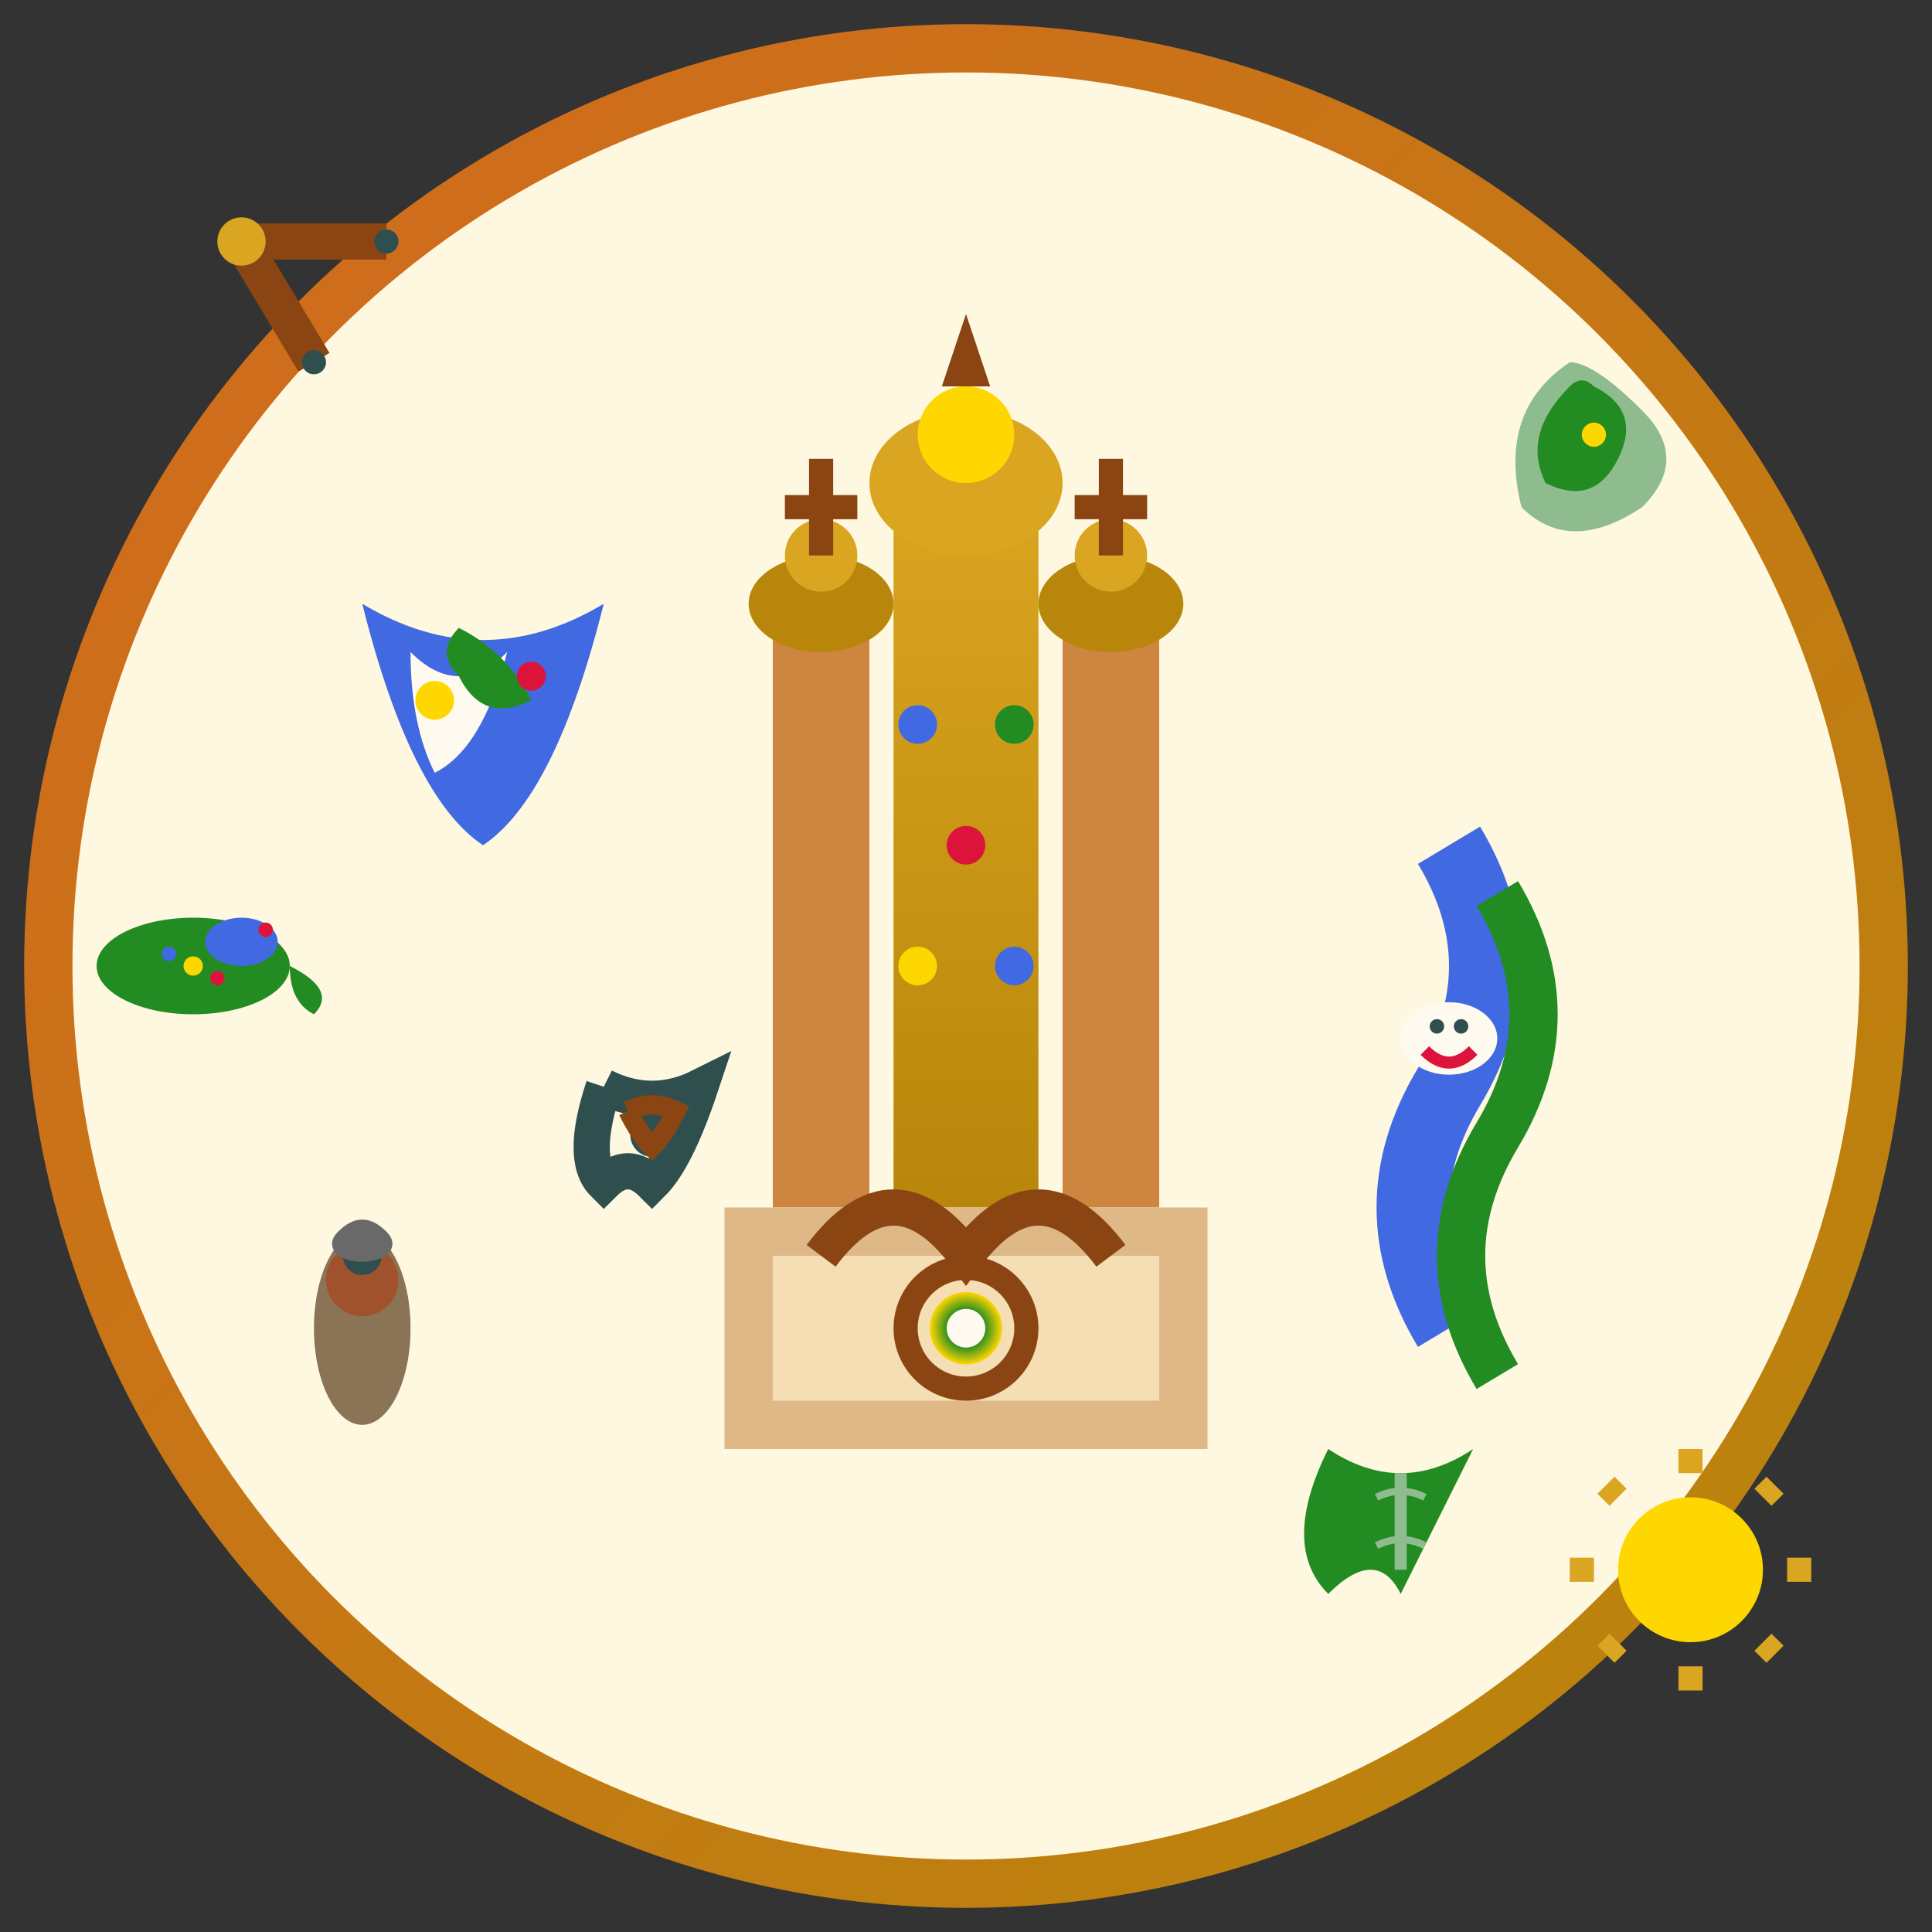 <svg width="80" height="80" viewBox="0 0 80 80" fill="none" xmlns="http://www.w3.org/2000/svg">
  <rect x="0" y="0" width="80" height="80" fill="#333333" stroke="none"/>
  <!-- Gaudí Icon - Modernist architecture and Sagrada Familia -->
  
  <defs>
    <linearGradient id="gaudiGradient" x1="0%" y1="0%" x2="100%" y2="100%">
      <stop offset="0%" style="stop-color:#D2691E;stop-opacity:1" />
      <stop offset="100%" style="stop-color:#B8860B;stop-opacity:1" />
    </linearGradient>
    <linearGradient id="spireGradient" x1="0%" y1="0%" x2="0%" y2="100%">
      <stop offset="0%" style="stop-color:#DAA520;stop-opacity:1" />
      <stop offset="100%" style="stop-color:#B8860B;stop-opacity:1" />
    </linearGradient>
    <radialGradient id="mosaicGradient" cx="50%" cy="50%" r="50%">
      <stop offset="0%" style="stop-color:#4169E1;stop-opacity:1" />
      <stop offset="50%" style="stop-color:#228B22;stop-opacity:1" />
      <stop offset="100%" style="stop-color:#FFD700;stop-opacity:1" />
    </radialGradient>
  </defs>
  
  <!-- Background circle -->
  <circle cx="40" cy="40" r="38" fill="#FFF8E1" stroke="url(#gaudiGradient)" stroke-width="2"/>
  
  <!-- Sagrada Familia inspired central structure -->
  <g transform="translate(40, 60)">
    <!-- Main central tower -->
    <rect x="-3" y="-40" width="6" height="30" fill="url(#spireGradient)"/>
    
    <!-- Ornate top of central spire -->
    <ellipse cx="0" cy="-40" rx="4" ry="3" fill="#DAA520"/>
    <circle cx="0" cy="-42" r="2" fill="#FFD700"/>
    <polygon points="-1,-44 0,-47 1,-44" fill="#8B4513"/>
    
    <!-- Decorative elements on main tower -->
    <circle cx="-2" cy="-30" r="0.8" fill="#4169E1"/>
    <circle cx="2" cy="-30" r="0.8" fill="#228B22"/>
    <circle cx="0" cy="-25" r="0.8" fill="#DC143C"/>
    <circle cx="-2" cy="-20" r="0.8" fill="#FFD700"/>
    <circle cx="2" cy="-20" r="0.8" fill="#4169E1"/>
    
    <!-- Side towers -->
    <rect x="-8" y="-35" width="4" height="25" fill="#CD853F"/>
    <rect x="4" y="-35" width="4" height="25" fill="#CD853F"/>
    
    <!-- Side tower tops -->
    <ellipse cx="-6" cy="-35" rx="3" ry="2" fill="#B8860B"/>
    <ellipse cx="6" cy="-35" rx="3" ry="2" fill="#B8860B"/>
    <circle cx="-6" cy="-37" r="1.5" fill="#DAA520"/>
    <circle cx="6" cy="-37" r="1.5" fill="#DAA520"/>
    
    <!-- Decorative crosses -->
    <g transform="translate(-6, -39)">
      <line x1="0" y1="-2" x2="0" y2="2" stroke="#8B4513" stroke-width="1"/>
      <line x1="-1.5" y1="0" x2="1.5" y2="0" stroke="#8B4513" stroke-width="1"/>
    </g>
    <g transform="translate(6, -39)">
      <line x1="0" y1="-2" x2="0" y2="2" stroke="#8B4513" stroke-width="1"/>
      <line x1="-1.5" y1="0" x2="1.5" y2="0" stroke="#8B4513" stroke-width="1"/>
    </g>
    
    <!-- Base structure -->
    <rect x="-10" y="-10" width="20" height="10" fill="#DEB887"/>
    <rect x="-8" y="-8" width="16" height="6" fill="#F5DEB3"/>
    
    <!-- Gothic arches -->
    <path d="M-6,-8 Q-3,-12 0,-8 Q3,-12 6,-8" stroke="#8B4513" stroke-width="1.5" fill="none"/>
    
    <!-- Rose window inspired circular element -->
    <circle cx="0" cy="-5" r="2.5" fill="none" stroke="#8B4513" stroke-width="1"/>
    <circle cx="0" cy="-5" r="1.5" fill="url(#mosaicGradient)"/>
    <circle cx="0" cy="-5" r="0.8" fill="#FFFAF0"/>
  </g>
  
  <!-- Park Güell inspired mosaic elements -->
  <g transform="translate(15, 25)">
    <!-- Trencadís mosaic pattern -->
    <path d="M0,0 Q5,3 10,0 Q8,8 5,10 Q2,8 0,0" fill="#4169E1"/>
    <path d="M2,2 Q4,4 6,2 Q5,6 3,7 Q2,5 2,2" fill="#FFFAF0"/>
    <path d="M4,1 Q6,2 7,4 Q5,5 4,3 Q3,2 4,1" fill="#228B22"/>
    <circle cx="3" cy="4" r="0.8" fill="#FFD700"/>
    <circle cx="7" cy="3" r="0.6" fill="#DC143C"/>
  </g>
  
  <!-- Casa Batlló inspired wavy facade -->
  <g transform="translate(60, 35)">
    <path d="M0,0 Q3,5 0,10 Q-3,15 0,20" stroke="#4169E1" stroke-width="3" fill="none"/>
    <path d="M2,2 Q5,7 2,12 Q-1,17 2,22" stroke="#228B22" stroke-width="2" fill="none"/>
    
    <!-- Balcony masks -->
    <ellipse cx="0" cy="8" rx="2" ry="1.5" fill="#FFFAF0"/>
    <circle cx="-0.5" cy="7.5" r="0.3" fill="#2F4F4F"/>
    <circle cx="0.5" cy="7.5" r="0.3" fill="#2F4F4F"/>
    <path d="M-1,8.5 Q0,9.5 1,8.5" stroke="#DC143C" stroke-width="0.5" fill="none"/>
  </g>
  
  <!-- Casa Milà (La Pedrera) chimneys -->
  <g transform="translate(15, 55)">
    <ellipse cx="0" cy="0" rx="2" ry="4" fill="#8B7355"/>
    <ellipse cx="0" cy="-2" rx="1.5" ry="1.5" fill="#A0522D"/>
    <circle cx="0" cy="-3" r="0.8" fill="#2F4F4F"/>
    
    <!-- Warrior-like helmet -->
    <path d="M-1,-4 Q0,-5 1,-4 Q1.5,-3.5 1,-3 Q0,-2.5 -1,-3 Q-1.5,-3.5 -1,-4" fill="#696969"/>
  </g>
  
  <!-- Organic architectural forms -->
  <g transform="translate(65, 15)">
    <path d="M0,0 Q-3,2 -2,6 Q0,8 3,6 Q5,4 3,2 Q1,0 0,0" fill="#8FBC8F"/>
    <path d="M0,1 Q-2,3 -1,5 Q1,6 2,4 Q3,2 1,1 Q0.5,0.5 0,1" fill="#228B22"/>
    <circle cx="1" cy="3" r="0.5" fill="#FFD700"/>
  </g>
  
  <!-- Modernist ironwork patterns -->
  <g transform="translate(25, 45)">
    <path d="M0,0 Q2,1 4,0 Q3,3 2,4 Q1,3 0,4 Q-1,3 0,0" stroke="#2F4F4F" stroke-width="1.5" fill="none"/>
    <circle cx="2" cy="2" r="0.5" fill="none" stroke="#2F4F4F" stroke-width="0.8"/>
    <path d="M1,1 Q2,0.5 3,1 Q2.5,2 2,2.5 Q1.5,2 1,1" stroke="#8B4513" stroke-width="0.8" fill="none"/>
  </g>
  
  <!-- Nature-inspired elements (Gaudí's inspiration) -->
  <g transform="translate(55, 60)">
    <!-- Leaf pattern -->
    <path d="M0,0 Q3,2 6,0 Q4,4 3,6 Q2,4 0,6 Q-2,4 0,0" fill="#228B22"/>
    <path d="M3,1 L3,5" stroke="#8FBC8F" stroke-width="0.5"/>
    <path d="M2,2 Q3,1.5 4,2" stroke="#8FBC8F" stroke-width="0.3"/>
    <path d="M2,4 Q3,3.5 4,4" stroke="#8FBC8F" stroke-width="0.3"/>
  </g>
  
  <!-- Dragon/lizard from Park Güell -->
  <g transform="translate(8, 40)">
    <ellipse cx="0" cy="0" rx="4" ry="2" fill="#228B22"/>
    <ellipse cx="2" cy="-1" rx="1.5" ry="1" fill="#4169E1"/>
    <circle cx="3" cy="-1.5" r="0.3" fill="#DC143C"/>
    <path d="M4,0 Q6,1 5,2 Q4,1.5 4,0" fill="#228B22"/>
    
    <!-- Mosaic pattern on dragon -->
    <circle cx="0" cy="0" r="0.4" fill="#FFD700"/>
    <circle cx="1" cy="0.5" r="0.3" fill="#DC143C"/>
    <circle cx="-1" cy="-0.5" r="0.3" fill="#4169E1"/>
  </g>
  
  <!-- Architectural compass/tools -->
  <g transform="translate(10, 10)">
    <line x1="0" y1="0" x2="6" y2="0" stroke="#8B4513" stroke-width="1.5"/>
    <line x1="0" y1="0" x2="3" y2="5" stroke="#8B4513" stroke-width="1.5"/>
    <circle cx="0" cy="0" r="1" fill="#DAA520"/>
    <circle cx="6" cy="0" r="0.5" fill="#2F4F4F"/>
    <circle cx="3" cy="5" r="0.5" fill="#2F4F4F"/>
  </g>
  
  <!-- Modernist sun motif -->
  <g transform="translate(70, 65)">
    <circle cx="0" cy="0" r="3" fill="#FFD700"/>
    <path d="M0,-5 L0,-4" stroke="#DAA520" stroke-width="1"/>
    <path d="M0,5 L0,4" stroke="#DAA520" stroke-width="1"/>
    <path d="M-5,0 L-4,0" stroke="#DAA520" stroke-width="1"/>
    <path d="M5,0 L4,0" stroke="#DAA520" stroke-width="1"/>
    <path d="M-3.5,-3.5 L-3,-3" stroke="#DAA520" stroke-width="1"/>
    <path d="M3.5,3.5 L3,3" stroke="#DAA520" stroke-width="1"/>
    <path d="M3.5,-3.5 L3,-3" stroke="#DAA520" stroke-width="1"/>
    <path d="M-3.5,3.5 L-3,3" stroke="#DAA520" stroke-width="1"/>
  </g>
</svg>
